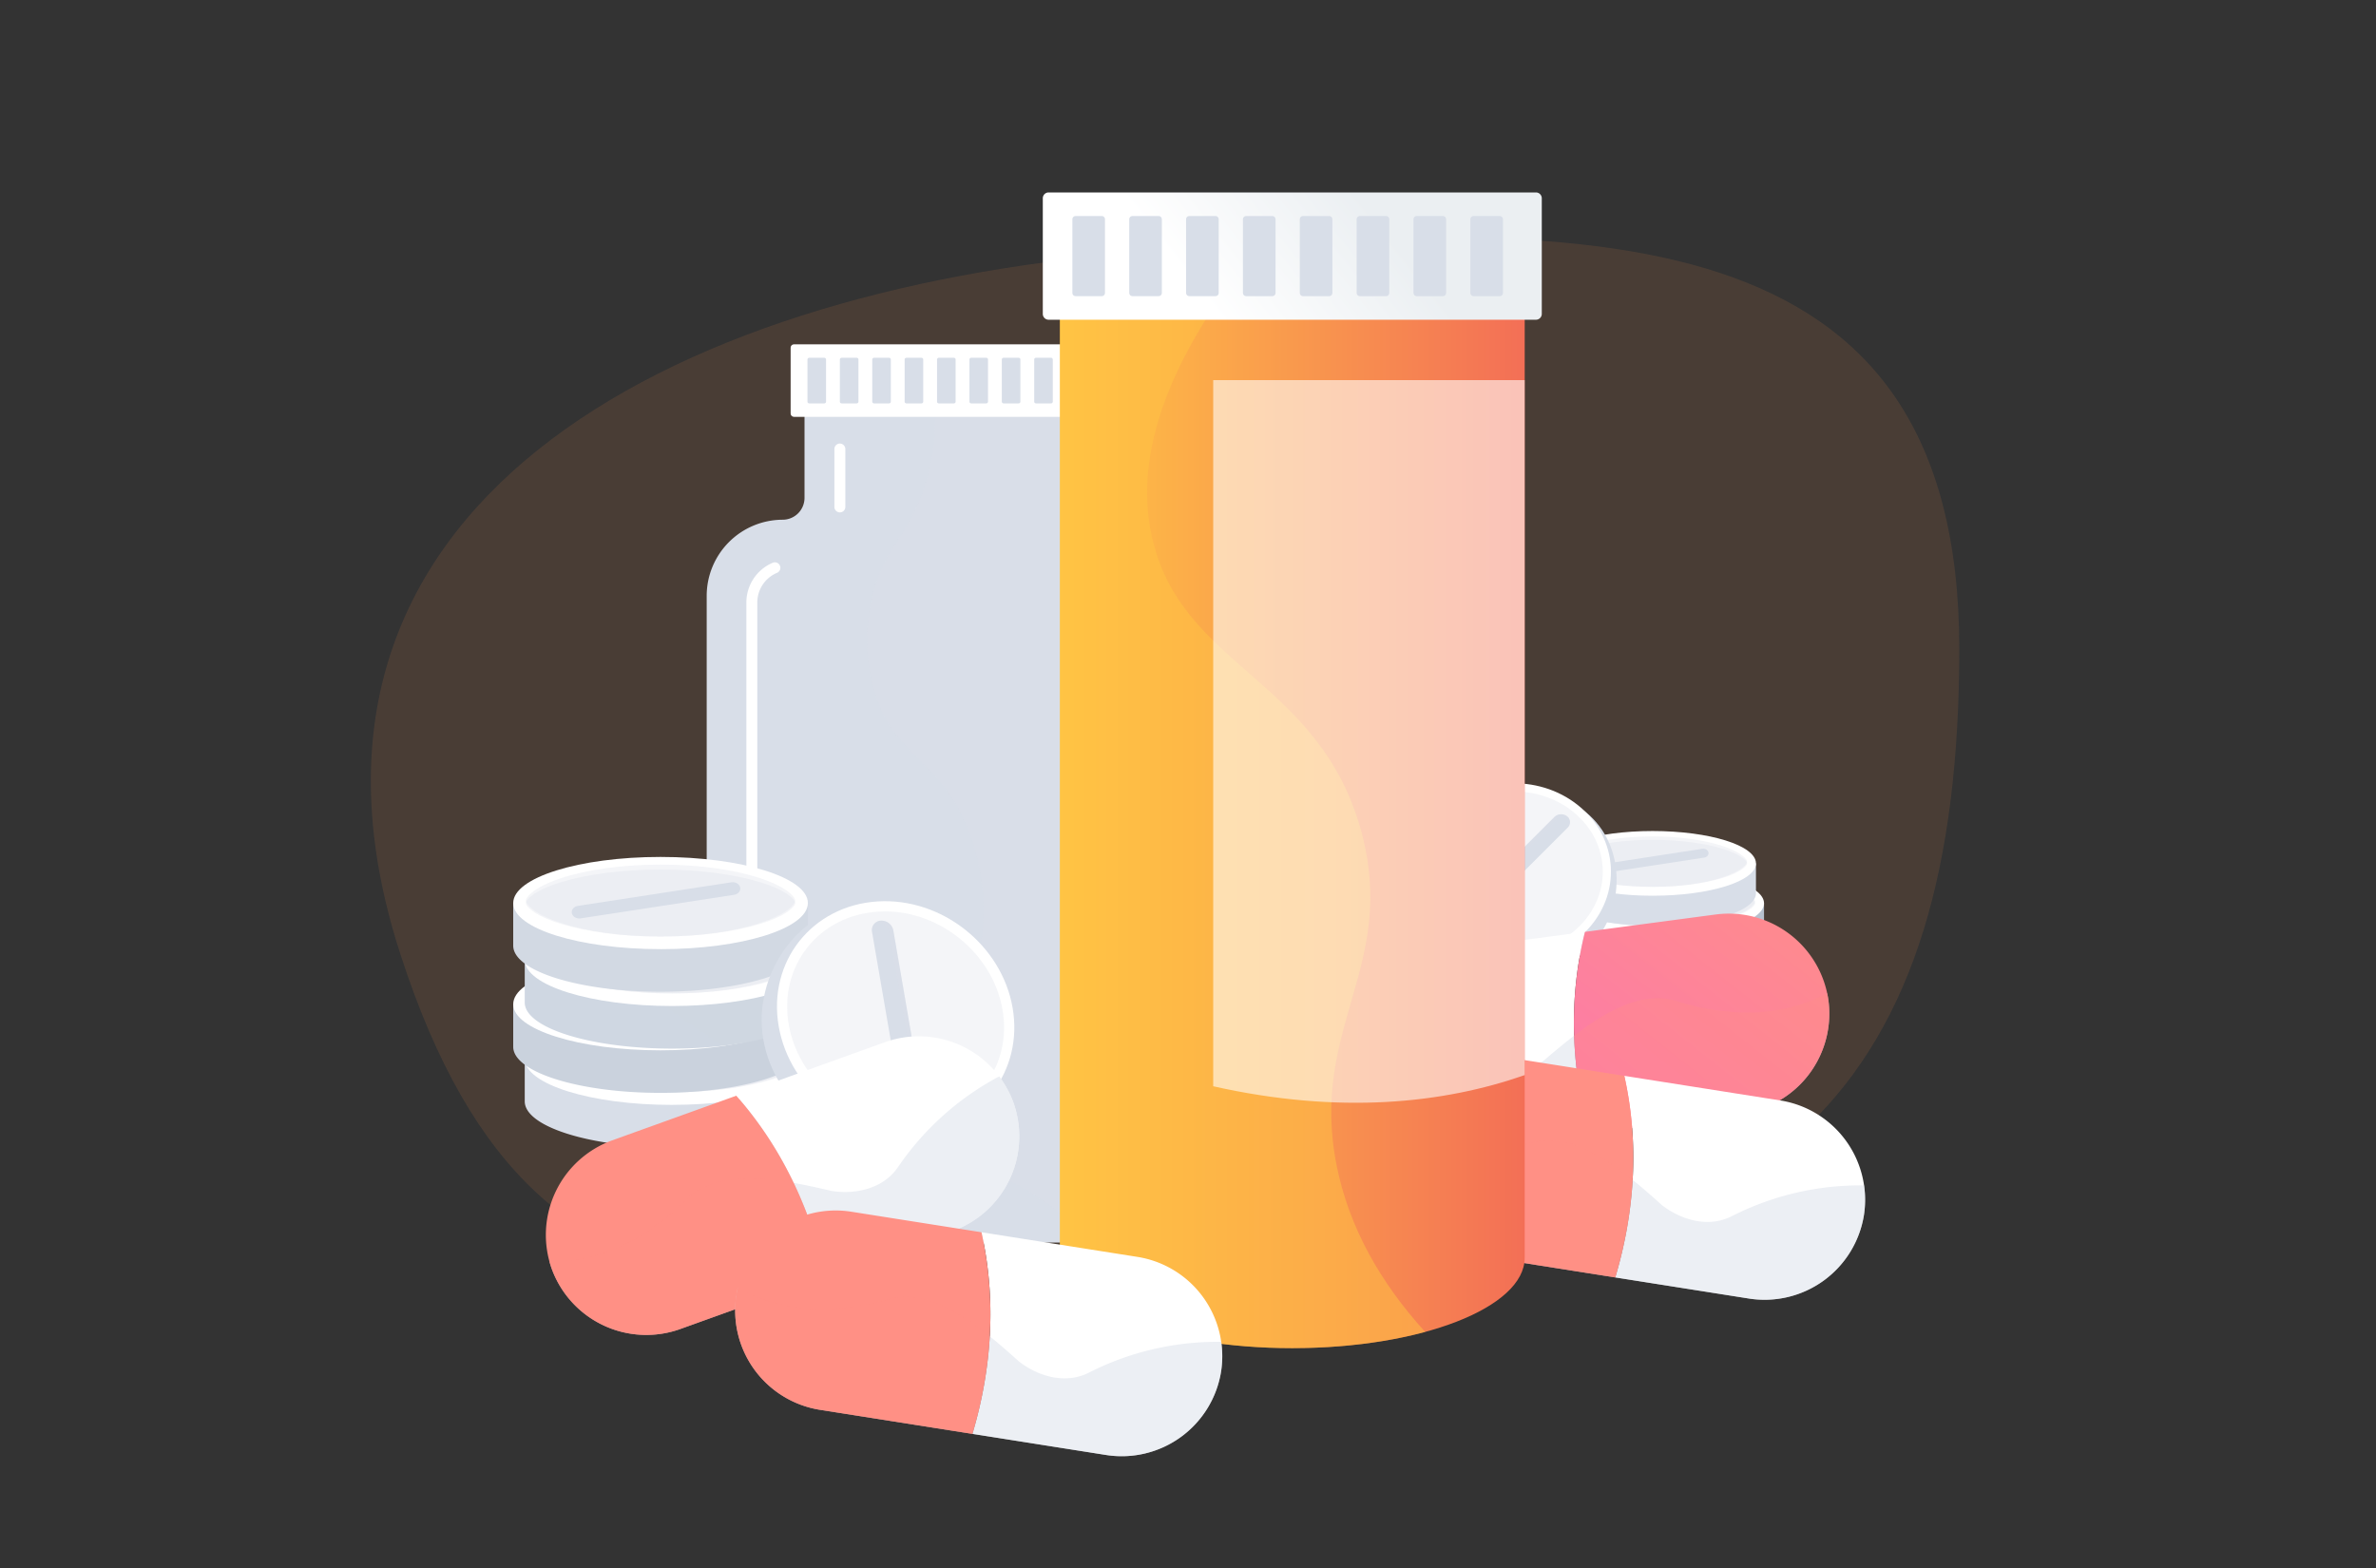 <svg width="1000" height="660" fill="none" xmlns="http://www.w3.org/2000/svg"><rect width="100%" height="100%" fill="#333333" stroke="none"/><path d="M824.61 273.14c0 183.87-76.8 262.86-276.11 262.86-199.32 0-319.4 53.3-380.1-134.73C107.7 213.24 281 122.5 476.5 106.5c195.5-16 348.11-17.23 348.11 166.64Z" fill="#CD7B49" fill-opacity=".15"/><path d="M715.67 380.2a134.67 134.67 0 0 0-33.47 0h-26.78v12.57c0 7.54 19.48 13.63 43.51 13.63 24.03 0 43.51-6.1 43.51-13.63V380.2h-26.77Z" fill="url(#a)"/><path d="M698.93 393.82c24.03 0 43.51-6.1 43.51-13.62s-19.48-13.62-43.5-13.62c-24.04 0-43.52 6.1-43.52 13.62s19.48 13.62 43.51 13.62Z" fill="#fff"/><path d="M698.93 390.1c-11.25 0-21.78-1.36-29.65-3.82-8.27-2.58-10.13-5.33-10.13-6.08 0-.76 1.86-3.5 10.13-6.08 7.87-2.47 18.4-3.82 29.65-3.82 11.26 0 21.79 1.35 29.66 3.82 8.27 2.58 10.13 5.32 10.13 6.08 0 .75-1.86 3.49-10.13 6.08-7.87 2.46-18.4 3.82-29.66 3.82Z" fill="#D8DEE8" style="mix-blend-mode:multiply" opacity=".3"/><path d="M698.93 390.1c-11.25 0-21.78-1.46-29.65-4.09-8.27-2.78-10.13-5.72-10.13-6.53 0-.8 1.86-3.75 10.13-6.53 7.87-2.64 18.4-4.09 29.65-4.09 11.26 0 21.79 1.46 29.66 4.1 8.27 2.77 10.13 5.71 10.13 6.52 0 .81-1.86 3.75-10.13 6.53-7.87 2.63-18.4 4.09-29.66 4.09Z" fill="#D8DEE8" style="mix-blend-mode:multiply" opacity=".3"/><path d="M674.93 384.75c-1.06 0-2-.63-2.2-1.53-.2-1.02.59-2 1.8-2.19l45.32-6.96c1.21-.19 2.37.49 2.6 1.5.23 1.02-.58 2-1.8 2.19l-45.31 6.96a2.5 2.5 0 0 1-.4.03Z" fill="#D8DEE8"/><path d="M712.26 363.41a134.38 134.38 0 0 0-33.47 0h-26.77v12.58c0 7.53 19.48 13.62 43.5 13.62 24.04 0 43.52-6.1 43.52-13.62V363.4h-26.78Z" fill="url(#b)"/><path d="M695.53 377.03c24.03 0 43.51-6.1 43.51-13.62 0-7.53-19.48-13.62-43.51-13.62-24.03 0-43.51 6.1-43.51 13.62s19.48 13.62 43.5 13.62Z" fill="#fff"/><path d="M695.53 373.31c-11.26 0-21.79-1.36-29.66-3.82-8.27-2.58-10.13-5.33-10.13-6.08s1.86-3.5 10.13-6.08c7.87-2.46 18.4-3.82 29.66-3.82 11.25 0 21.79 1.36 29.65 3.82 8.28 2.58 10.14 5.32 10.14 6.08 0 .75-1.86 3.5-10.14 6.08-7.86 2.46-18.4 3.82-29.65 3.82Z" fill="#D8DEE8" style="mix-blend-mode:multiply" opacity=".3"/><path d="M695.53 373.3c-11.26 0-21.79-1.45-29.66-4.08-8.27-2.78-10.13-5.72-10.13-6.53 0-.81 1.86-3.75 10.13-6.53 7.87-2.64 18.4-4.09 29.66-4.09 11.25 0 21.79 1.46 29.65 4.1 8.28 2.77 10.14 5.71 10.14 6.52 0 .81-1.86 3.75-10.14 6.53-7.86 2.63-18.4 4.09-29.65 4.09Z" fill="#D8DEE8" style="mix-blend-mode:multiply" opacity=".3"/><path d="M671.53 367.97c-1.06 0-2-.65-2.2-1.55-.21-1.02.58-2 1.8-2.18l45.32-6.96c1.2-.19 2.36.49 2.6 1.5.23 1.03-.59 2-1.8 2.2l-45.32 6.95-.4.04Z" fill="#D8DEE8"/><path d="M604.43 347.02c-15.13 15.13-10.6 40.17 5.75 54.18 16.65 14.25 43.03 13.34 58.65-2.3 15.63-15.62 15.7-43.3-1.43-57.06-16.84-13.53-47.84-9.95-62.97 5.18Z" fill="url(#c)"/><path d="M606.5 342.05c-15.13 15.13-14.35 38.57 2 52.57 16.65 14.26 43.03 13.35 58.65-2.29 15.63-15.63 14.17-39.62-2.97-53.37-16.84-13.52-42.55-12.04-57.68 3.09Z" fill="#fff"/><path d="M613.5 394.14a40.15 40.15 0 0 0 26.3 7 39.56 39.56 0 0 0 24.92-11.24c6.81-6.81 10.3-15.58 9.8-24.67-.5-9.15-4.94-17.52-12.5-23.6-.59-.47-1.21-.94-1.84-1.38-15.45-10.9-37.96-9.04-51.25 4.23-6.66 6.67-10.14 15.26-9.8 24.21.35 8.95 4.47 17.2 11.61 23.32a37.4 37.4 0 0 0 2.75 2.13Z" fill="#D8DEE8" style="mix-blend-mode:multiply" opacity=".3"/><path d="M659.55 343.6a3.15 3.15 0 0 1 .25 4.78L619.18 389a3.95 3.95 0 0 1-5.26.22 3.24 3.24 0 0 1-.2-4.84l40.52-40.5a4.07 4.07 0 0 1 5.3-.28Z" fill="#D8DEE8"/><path d="m613.73 384.37 40.5-40.5a4.07 4.07 0 0 1 5.32-.28c.5.4.87.93 1.07 1.53a4.05 4.05 0 0 0-5.58.04l-40.5 40.51a3.24 3.24 0 0 0-.83 3.35 3.23 3.23 0 0 1 .02-4.65Z" fill="#D8DEE8" style="mix-blend-mode:multiply" opacity=".3"/><path d="m601.12 401.02 65.96-8.78c-7.03 28.13-5.82 57.05 1.74 84.93l-56.56 7.53a42.35 42.35 0 0 1-47.42-36.27 42.33 42.33 0 0 1 36.28-47.41Z" fill="#fff"/><path d="M620.38 450.18c10.5 5.68 22.32 1.45 29.57-3.94 15.9-13.61 36.66-30.54 55.1-25.03 22.07 6.77 43.34 7.49 63.97-3.11a42.34 42.34 0 0 1-35.74 50.5l-121.02 16.1a42.35 42.35 0 0 1-47.43-36.27c-.56-4.16-.49-8.38.21-12.53 19.33.2 38.32 5.1 55.34 14.28Z" fill="#D8DEE8" style="mix-blend-mode:multiply" opacity=".49"/><path d="m667.08 392.24 55.05-7.32a42.35 42.35 0 0 1 47.43 36.27 42.34 42.34 0 0 1-36.29 47.41l-64.45 8.57c-7.57-27.87-8.77-56.8-1.74-84.93Z" fill="url(#d)"/><path style="mix-blend-mode:multiply" opacity=".3" d="M662.52 435.93c13.45-10.3 28.64-18.86 42.53-14.72 22.07 6.77 43.34 7.49 63.97-3.11a44.24 44.24 0 0 1 .54 3.09 42.34 42.34 0 0 1-36.29 47.4l-64.45 8.58c-3.7-13.45-5.8-27.3-6.3-41.24Z" fill="url(#e)"/><path d="m749.36 463.21-65.73-10.37c6.35 28.29 4.44 57.17-3.8 84.86l56.35 8.9a42.35 42.35 0 0 0 48.3-35.11 42.34 42.34 0 0 0-35.12-48.28Z" fill="#fff"/><path d="M728.91 511.89c-10.63 5.43-22.35.91-29.47-4.65-15.56-14-35.9-31.43-54.48-26.36-22.23 6.22-43.5 6.42-63.87-4.67a42.33 42.33 0 0 0 34.5 51.35l120.59 19.03a42.35 42.35 0 0 0 48.3-35.1c.65-4.15.68-8.37.08-12.53a119.23 119.23 0 0 0-55.64 12.93Z" fill="#D8DEE8" style="mix-blend-mode:multiply" opacity=".49"/><path d="m683.63 452.84-54.85-8.66a42.35 42.35 0 0 0-48.3 35.1 42.33 42.33 0 0 0 35.12 48.28l64.23 10.14c8.24-27.69 10.15-56.57 3.8-84.86Z" fill="url(#f)"/><path style="mix-blend-mode:multiply" opacity=".3" d="M687.13 496.63c-13.2-10.63-28.18-19.56-42.16-15.75-22.23 6.23-43.5 6.43-63.87-4.67a48.4 48.4 0 0 0-.62 3.08 42.33 42.33 0 0 0 35.12 48.28l64.23 10.13a180.1 180.1 0 0 0 7.3-41.07Z" fill="url(#g)"/><path d="M487.75 250.7a32.06 32.06 0 0 0-31.98-31.95 9.2 9.2 0 0 1-9.2-9.2v-39.89a11.83 11.83 0 0 0-11.8-11.8H350.4a11.85 11.85 0 0 0-11.8 11.8v39.9a9.2 9.2 0 0 1-9.2 9.2 32.06 32.06 0 0 0-31.97 31.96v240.31A32.06 32.06 0 0 0 329.39 523h126.38a32.06 32.06 0 0 0 31.98-31.96V250.71Z" fill="#D8DEE8"/><path d="M487.74 491.03V250.71a32.06 32.06 0 0 0-31.97-31.96 9.2 9.2 0 0 1-9.2-9.2v-39.89a11.84 11.84 0 0 0-11.8-11.8h-42.15c3.31 27.52-2.15 45.75-7.75 57.3-6.31 13.05-13.14 18.33-17.28 33.87-1.03 3.86-5.1 20.34-.4 39.22 7.68 30.93 29.47 30.68 41.06 63.23 2.12 5.97 8.36 24.15 4.47 45.88-4.3 24.15-17.12 30.17-16.84 52.45.07 5.74.26 21.39 10.55 33.78 10.63 12.8 24.15 12.62 45.5 32.24a130.6 130.6 0 0 1 7.09 6.99 32.08 32.08 0 0 0 28.72-31.79Z" fill="#D8DEE8" style="mix-blend-mode:multiply" opacity=".3"/><path d="M451 144.93H334.16c-.77 0-1.4.63-1.4 1.4v27.73c0 .77.63 1.4 1.4 1.4h116.86c.77 0 1.4-.63 1.4-1.4v-27.73c0-.77-.63-1.4-1.4-1.4Z" fill="#fff"/><path d="M442.34 150.59h-6.31a.75.75 0 0 0-.76.75v17.71c0 .42.34.75.76.75h6.31c.42 0 .75-.33.75-.75v-17.71a.75.75 0 0 0-.75-.75Zm-13.64 0h-6.3a.75.75 0 0 0-.76.75v17.71c0 .42.34.75.75.75h6.32c.41 0 .75-.33.75-.75v-17.71a.75.75 0 0 0-.75-.75Zm-13.63 0h-6.3a.75.75 0 0 0-.76.75v17.71c0 .42.34.75.75.75h6.31c.42 0 .76-.33.76-.75v-17.71a.75.75 0 0 0-.75-.75Zm-13.63 0h-6.31a.75.75 0 0 0-.75.75v17.71c0 .42.33.75.75.75h6.31c.42 0 .76-.33.76-.75v-17.71a.75.75 0 0 0-.76-.75Zm-13.63 0h-6.31a.75.75 0 0 0-.76.75v17.71c0 .42.34.75.76.75h6.31c.42 0 .75-.33.75-.75v-17.71a.75.75 0 0 0-.75-.75Zm-13.63 0h-6.32a.75.75 0 0 0-.75.75v17.71c0 .42.34.75.75.75h6.32c.41 0 .75-.33.75-.75v-17.71a.75.75 0 0 0-.75-.75Zm-13.64 0h-6.31a.75.75 0 0 0-.75.75v17.71c0 .42.33.75.75.75h6.31c.42 0 .76-.33.76-.75v-17.71a.75.75 0 0 0-.76-.75Zm-13.63 0h-6.31a.75.75 0 0 0-.76.75v17.71c0 .42.34.75.76.75h6.31c.42 0 .75-.33.75-.75v-17.71a.75.75 0 0 0-.75-.75Z" fill="#D8DEE8"/><path d="M316.43 462.32a2.3 2.3 0 0 1-2.3-2.3v-206.4a18.16 18.16 0 0 1 11.1-16.75 2.3 2.3 0 0 1 1.8 4.24 13.57 13.57 0 0 0-8.3 12.52v206.4a2.3 2.3 0 0 1-2.3 2.3Zm37.05-246.65a2.3 2.3 0 0 1-2.3-2.3V189a2.3 2.3 0 0 1 4.6 0v24.38a2.3 2.3 0 0 1-2.3 2.3Z" fill="#fff"/><path d="M306.71 445.65a191.72 191.72 0 0 0-47.7 0h-38.16v17.93c0 10.72 27.77 19.4 62.02 19.4s62.01-8.68 62.01-19.4v-17.93h-38.17Z" fill="url(#h)"/><path d="M282.86 465.06c34.25 0 62.01-8.69 62.01-19.4 0-10.73-27.76-19.42-62-19.42-34.25 0-62.02 8.69-62.02 19.41s27.77 19.42 62.01 19.42Z" fill="#fff"/><path d="M282.86 459.76c-16.04 0-31.05-1.94-42.26-5.44-11.79-3.7-14.44-7.6-14.44-8.67 0-1.07 2.65-4.97 14.44-8.67 11.21-3.5 26.22-5.44 42.26-5.44s31.05 1.94 42.27 5.44c11.79 3.7 14.44 7.6 14.44 8.67 0 1.08-2.65 4.98-14.44 8.67-11.22 3.5-26.23 5.44-42.27 5.44Z" fill="#D8DEE8" style="mix-blend-mode:multiply" opacity=".3"/><path d="M282.86 459.76c-16.04 0-31.05-2.07-42.26-5.84-11.79-3.96-14.44-8.15-14.44-9.3 0-1.16 2.65-5.35 14.44-9.3 11.21-3.78 26.22-5.85 42.26-5.85s31.05 2.07 42.27 5.84c11.79 3.96 14.44 8.15 14.44 9.3 0 1.16-2.65 5.35-14.44 9.3-11.22 3.77-26.23 5.85-42.27 5.85Z" fill="#D8DEE8" style="mix-blend-mode:multiply" opacity=".3"/><path d="M248.66 452.14c-1.5 0-2.85-.9-3.13-2.19-.31-1.45.83-2.85 2.56-3.11l64.58-9.92c1.73-.27 3.4.7 3.7 2.15.32 1.45-.82 2.85-2.55 3.1l-64.58 9.93c-.2.03-.39.04-.58.04Z" fill="#D8DEE8"/><path d="M301.86 422.68a191.72 191.72 0 0 0-47.7 0H216v17.93c0 10.72 27.76 19.4 62.01 19.4s62.02-8.68 62.02-19.4v-17.93h-38.17Z" fill="url(#i)"/><path d="M278.01 442.1c34.25 0 62.01-8.7 62.01-19.42 0-10.72-27.76-19.41-62.01-19.41S216 411.96 216 422.68s27.76 19.42 62.01 19.42Z" fill="#fff"/><path d="M278.01 436.8c-16.04 0-31.05-1.94-42.26-5.45-11.8-3.7-14.44-7.6-14.44-8.67 0-1.07 2.65-4.98 14.44-8.67 11.21-3.5 26.22-5.44 42.26-5.44s31.05 1.94 42.26 5.44c11.8 3.7 14.45 7.6 14.45 8.67 0 1.08-2.66 4.98-14.45 8.67-11.2 3.5-26.22 5.44-42.26 5.44Z" fill="#D8DEE8" style="mix-blend-mode:multiply" opacity=".3"/><path d="M278.01 436.8c-16.04 0-31.05-2.08-42.26-5.85-11.8-3.96-14.45-8.15-14.45-9.3 0-1.16 2.65-5.35 14.44-9.3 11.22-3.78 26.22-5.85 42.26-5.85s31.05 2.07 42.27 5.84c11.79 3.96 14.44 8.15 14.44 9.3 0 1.16-2.65 5.35-14.44 9.3-11.21 3.77-26.22 5.85-42.26 5.85Z" fill="#D8DEE8" style="mix-blend-mode:multiply" opacity=".3"/><path d="M243.8 429.18c-1.5 0-2.84-.9-3.12-2.2-.32-1.45.83-2.85 2.56-3.11l64.58-9.93c1.72-.26 3.39.7 3.7 2.16.32 1.45-.82 2.84-2.55 3.11l-64.59 9.92a3.8 3.8 0 0 1-.57.05Z" fill="#D8DEE8"/><path d="M306.71 404.04a191.72 191.72 0 0 0-47.7 0h-38.16v17.92c0 10.72 27.77 19.42 62.02 19.42s62.01-8.7 62.01-19.42v-17.92h-38.17Z" fill="url(#j)"/><path d="M282.86 423.45c34.25 0 62.01-8.69 62.01-19.41 0-10.73-27.76-19.42-62-19.42-34.25 0-62.02 8.7-62.02 19.42 0 10.72 27.77 19.41 62.01 19.41Z" fill="#fff"/><path d="M282.86 418.15c-16.04 0-31.05-1.94-42.26-5.44-11.79-3.7-14.44-7.6-14.44-8.67 0-1.08 2.65-4.98 14.44-8.67 11.21-3.51 26.22-5.44 42.26-5.44s31.05 1.93 42.27 5.44c11.79 3.7 14.44 7.6 14.44 8.67 0 1.07-2.65 4.97-14.44 8.66-11.22 3.52-26.23 5.45-42.27 5.45Z" fill="#D8DEE8" style="mix-blend-mode:multiply" opacity=".3"/><path d="M282.86 418.15c-16.04 0-31.05-2.08-42.26-5.85-11.79-3.96-14.44-8.15-14.44-9.3 0-1.15 2.65-5.34 14.44-9.3 11.21-3.77 26.22-5.85 42.26-5.85s31.05 2.08 42.27 5.85c11.79 3.96 14.44 8.15 14.44 9.3 0 1.15-2.65 5.34-14.44 9.3-11.22 3.77-26.23 5.85-42.27 5.85Z" fill="#D8DEE8" style="mix-blend-mode:multiply" opacity=".3"/><path d="M248.66 410.53c-1.5 0-2.85-.9-3.13-2.19-.31-1.45.83-2.85 2.56-3.11l64.58-9.93c1.73-.26 3.4.7 3.7 2.16.32 1.45-.82 2.84-2.55 3.1l-64.58 9.93c-.2.03-.39.04-.58.04Z" fill="#D8DEE8"/><path d="M301.86 380.11a192 192 0 0 0-47.7 0H216v17.93c0 10.72 27.76 19.4 62.01 19.4s62.02-8.68 62.02-19.4V380.1h-38.17Z" fill="url(#k)"/><path d="M278.01 399.52c34.25 0 62.01-8.69 62.01-19.41s-27.76-19.41-62.01-19.41S216 369.39 216 380.1s27.76 19.41 62.01 19.41Z" fill="#fff"/><path d="M278.01 394.22c-16.04 0-31.05-1.93-42.26-5.44-11.8-3.7-14.44-7.6-14.44-8.67 0-1.08 2.65-4.98 14.44-8.67 11.21-3.5 26.22-5.44 42.26-5.44s31.05 1.94 42.26 5.44c11.8 3.7 14.45 7.6 14.45 8.67 0 1.07-2.66 4.98-14.45 8.67-11.2 3.5-26.22 5.44-42.26 5.44Z" fill="#D8DEE8" style="mix-blend-mode:multiply" opacity=".3"/><path d="M278.01 394.22c-16.04 0-31.05-2.08-42.26-5.84-11.8-3.96-14.44-8.15-14.44-9.3 0-1.16 2.65-5.35 14.44-9.31 11.21-3.77 26.22-5.84 42.26-5.84s31.05 2.07 42.26 5.84c11.8 3.96 14.45 8.15 14.45 9.3 0 1.16-2.66 5.35-14.45 9.3-11.2 3.77-26.22 5.85-42.26 5.85Z" fill="#D8DEE8" style="mix-blend-mode:multiply" opacity=".3"/><path d="M243.8 386.6c-1.5 0-2.84-.9-3.12-2.19-.32-1.45.83-2.85 2.56-3.11l64.58-9.92c1.72-.27 3.39.7 3.7 2.15.32 1.45-.82 2.85-2.55 3.11l-64.59 9.92c-.19.03-.38.05-.57.05Z" fill="#D8DEE8"/><path d="M424.7 430.85c4.56 26.42-18.18 48.8-45.05 51.32-27.34 2.58-53.7-17.42-58.4-44.7-4.71-27.29 15.22-55.7 42.72-57.41 27-1.68 56.17 24.36 60.73 50.79Z" fill="url(#l)"/><path d="M426.19 424.25c4.56 26.43-13.2 49.87-40.06 52.4-27.34 2.58-53.7-17.42-58.4-44.7-4.71-27.28 14.13-50.81 41.63-52.52 27-1.68 52.27 18.4 56.83 44.82Z" fill="#fff"/><path d="M381.36 472.56c-11.44 0-22.8-4.2-32-11.84-9.25-7.68-15.44-18.17-17.4-29.5-2.05-11.92.73-23.4 7.8-32.36 7.13-9 17.73-14.38 29.86-15.13.96-.06 1.94-.1 2.9-.1 23.7 0 45.41 18.17 49.41 41.35 2.01 11.64-.64 22.96-7.47 31.87-6.82 8.92-17 14.4-28.74 15.5-1.44.14-2.9.21-4.36.21Z" fill="#D8DEE8" style="mix-blend-mode:multiply" opacity=".3"/><path d="M370.74 387.52a3.95 3.95 0 0 0-3.73 4.71l12.25 70.95a4.94 4.94 0 0 0 5.22 4.01 4.07 4.07 0 0 0 3.7-4.8l-12.21-70.75a5.08 5.08 0 0 0-5.23-4.12Z" fill="#D8DEE8"/><path d="m388.18 462.38-12.2-70.74a5.08 5.08 0 0 0-5.24-4.12c-.8.04-1.57.32-2.21.79a5.09 5.09 0 0 1 5.66 4.07l12.21 70.74a4.06 4.06 0 0 1-1.58 4.02 4.05 4.05 0 0 0 3.36-4.76Z" fill="#D8DEE8" style="mix-blend-mode:multiply" opacity=".3"/><path d="M446.1 122.94V529.4c0 21.02 43.79 38.06 97.8 38.06 54.02 0 97.81-17.04 97.81-38.06V122.94h-195.6Z" fill="url(#m)"/><path style="mix-blend-mode:multiply" opacity=".5" d="M573 350.22c-17.36-64.59-75.7-69.11-88.1-123.88-5.17-22.86-2.75-56.26 30.23-103.4H446.1V529.4c0 21.02 43.79 38.06 97.8 38.06 20.8 0 40.08-2.52 55.93-6.83-18.95-20.83-32.1-44.09-37.28-70.1-11.53-57.97 25.7-83.54 10.45-140.3Z" fill="url(#n)"/><path opacity=".58" d="M641.7 452.53c-34.16 11.94-77.85 16.65-131.09 4.7V160H641.7v292.54Z" fill="#fff"/><path d="M646.44 81h-205.1a2.45 2.45 0 0 0-2.45 2.45v48.68c0 1.35 1.1 2.45 2.45 2.45h205.1c1.36 0 2.46-1.1 2.46-2.45V83.45c0-1.35-1.1-2.45-2.46-2.45Z" fill="url(#o)"/><path d="M631.24 90.92h-11.09c-.73 0-1.32.6-1.32 1.33v31.08c0 .73.6 1.33 1.32 1.33h11.09c.73 0 1.32-.6 1.32-1.33V92.25c0-.73-.6-1.33-1.32-1.33Zm-23.94 0h-11.07c-.74 0-1.33.6-1.33 1.33v31.08c0 .73.6 1.33 1.33 1.33h11.08c.73 0 1.32-.6 1.32-1.33V92.25c0-.73-.6-1.33-1.32-1.33Zm-23.92 0H572.3c-.73 0-1.32.6-1.32 1.33v31.08c0 .73.59 1.33 1.32 1.33h11.08c.73 0 1.33-.6 1.33-1.33V92.25c0-.73-.6-1.33-1.33-1.33Zm-23.93 0h-11.08c-.73 0-1.32.6-1.32 1.33v31.08c0 .73.59 1.33 1.32 1.33h11.08c.73 0 1.32-.6 1.32-1.33V92.25c0-.73-.59-1.33-1.32-1.33Zm-23.93 0h-11.08c-.73 0-1.32.6-1.32 1.33v31.08c0 .73.6 1.33 1.32 1.33h11.08c.74 0 1.33-.6 1.33-1.33V92.25c0-.73-.6-1.33-1.33-1.33Zm-23.92 0h-11.08c-.74 0-1.33.6-1.33 1.33v31.08c0 .73.6 1.33 1.33 1.33h11.08c.73 0 1.32-.6 1.32-1.33V92.25c0-.73-.6-1.33-1.32-1.33Zm-23.93 0h-11.08c-.73 0-1.33.6-1.33 1.33v31.08c0 .73.6 1.33 1.33 1.33h11.08c.73 0 1.32-.6 1.32-1.33V92.25c0-.73-.6-1.33-1.32-1.33Zm-23.93 0h-11.08c-.73 0-1.33.6-1.33 1.33v31.08c0 .73.6 1.33 1.33 1.33h11.08c.73 0 1.32-.6 1.32-1.33V92.25c0-.73-.59-1.33-1.32-1.33Z" fill="#D8DEE8"/><path d="m372.48 438.67-62.6 22.53c19.18 21.74 31.42 47.99 37.53 76.22l53.69-19.32a42.34 42.34 0 0 0 25.42-54.03 42.35 42.35 0 0 0-54.04-25.4Z" fill="#fff"/><path d="M378 491.18c-6.7 9.87-19.16 11.55-28.07 10.1-20.38-4.78-46.6-10.26-60.44 3.1-16.49 16.15-35.04 26.57-58.24 26.65.28 1 .59 2 .94 3a42.36 42.36 0 0 0 54.04 25.4L401.1 518.1a42.34 42.34 0 0 0 25.42-54.03 41.85 41.85 0 0 0-5.95-11.01A119.17 119.17 0 0 0 378 491.18Z" fill="#D8DEE8" style="mix-blend-mode:multiply" opacity=".49"/><path d="m309.88 461.2-52.26 18.81a42.33 42.33 0 0 0-25.42 54.01 42.36 42.36 0 0 0 54.03 25.42l61.18-22.02c-6.1-28.23-18.35-54.47-37.53-76.22Z" fill="url(#p)"/><path style="mix-blend-mode:multiply" opacity=".3" d="M334.02 497.9c-16.68-2.96-34.12-3.58-44.53 6.49-16.49 16.14-35.04 26.56-58.24 26.64a54.4 54.4 0 0 0 .94 3 42.36 42.36 0 0 0 54.04 25.4l61.18-22.01a179.88 179.88 0 0 0-13.39-39.52Z" fill="url(#q)"/><path d="m478.8 529.06-65.73-10.38c6.34 28.3 4.43 57.18-3.8 84.87l56.35 8.9a42.35 42.35 0 0 0 48.3-35.11 42.33 42.33 0 0 0-35.13-48.28Z" fill="#fff"/><path d="M458.35 577.74c-10.63 5.42-22.36.9-29.47-4.65-15.56-14-35.9-31.43-54.48-26.37-22.23 6.23-43.5 6.43-63.88-4.67a42.34 42.34 0 0 0 34.5 51.35l120.6 19.04a42.35 42.35 0 0 0 48.3-35.1c.65-4.15.68-8.37.08-12.53a119.19 119.19 0 0 0-55.65 12.93Z" fill="#D8DEE8" style="mix-blend-mode:multiply" opacity=".49"/><path d="m413.07 518.68-54.86-8.66a42.35 42.35 0 0 0-48.3 35.11 42.34 42.34 0 0 0 35.13 48.28l64.22 10.14c8.24-27.69 10.15-56.57 3.81-84.87Z" fill="url(#r)"/><path style="mix-blend-mode:multiply" opacity=".3" d="M416.56 562.47c-13.2-10.62-28.18-19.56-42.16-15.75-22.22 6.23-43.5 6.43-63.87-4.67a55.52 55.52 0 0 0-.62 3.08 42.34 42.34 0 0 0 35.13 48.28l64.22 10.14a179.94 179.94 0 0 0 7.3-41.08Z" fill="url(#s)"/><defs><linearGradient id="a" x1="688.63" y1="393.22" x2="778.45" y2="353.26" gradientUnits="userSpaceOnUse"><stop stop-color="#D8DEE8"/><stop offset="1" stop-color="#97A6B7"/></linearGradient><linearGradient id="b" x1="240532" y1="50507.8" x2="254939" y2="30040.6" gradientUnits="userSpaceOnUse"><stop stop-color="#D8DEE8"/><stop offset="1" stop-color="#97A6B7"/></linearGradient><linearGradient id="c" x1="-275214" y1="-10542.4" x2="-302323" y2="-29725.4" gradientUnits="userSpaceOnUse"><stop stop-color="#D8DEE8"/><stop offset="1" stop-color="#97A6B7"/></linearGradient><linearGradient id="d" x1="772.31" y1="346.91" x2="616.61" y2="543.87" gradientUnits="userSpaceOnUse"><stop stop-color="#FF9085"/><stop offset="1" stop-color="#FB6FBB"/></linearGradient><linearGradient id="e" x1="347430" y1="131506" x2="401749" y2="131506" gradientUnits="userSpaceOnUse"><stop stop-color="#FF9085"/><stop offset="1" stop-color="#FB6FBB"/></linearGradient><linearGradient id="f" x1="231986" y1="233723" x2="295836" y2="331897" gradientUnits="userSpaceOnUse"><stop stop-color="#FF9085"/><stop offset="1" stop-color="#FB6FBB"/></linearGradient><linearGradient id="g" x1="243873" y1="192746" x2="297406" y2="201200" gradientUnits="userSpaceOnUse"><stop stop-color="#FF9085"/><stop offset="1" stop-color="#FB6FBB"/></linearGradient><linearGradient id="h" x1="109243" y1="83809.6" x2="110331" y2="106342" gradientUnits="userSpaceOnUse"><stop stop-color="#D8DEE8"/><stop offset="1" stop-color="#97A6B7"/></linearGradient><linearGradient id="i" x1="99092.1" y1="83574.9" x2="128353" y2="42003.1" gradientUnits="userSpaceOnUse"><stop stop-color="#D8DEE8"/><stop offset="1" stop-color="#97A6B7"/></linearGradient><linearGradient id="j" x1="101893" y1="80193.2" x2="131154" y2="38621.4" gradientUnits="userSpaceOnUse"><stop stop-color="#D8DEE8"/><stop offset="1" stop-color="#97A6B7"/></linearGradient><linearGradient id="k" x1="99092.1" y1="75853.1" x2="128353" y2="34281.3" gradientUnits="userSpaceOnUse"><stop stop-color="#D8DEE8"/><stop offset="1" stop-color="#97A6B7"/></linearGradient><linearGradient id="l" x1="111650" y1="214933" x2="162594" y2="214933" gradientUnits="userSpaceOnUse"><stop stop-color="#D8DEE8"/><stop offset="1" stop-color="#97A6B7"/></linearGradient><linearGradient id="m" x1="446.09" y1="345.2" x2="641.7" y2="345.2" gradientUnits="userSpaceOnUse"><stop stop-color="#FFC444"/><stop offset="1" stop-color="#F36F56"/></linearGradient><linearGradient id="n" x1="253473" y1="753762" x2="393122" y2="753762" gradientUnits="userSpaceOnUse"><stop stop-color="#FFC444"/><stop offset="1" stop-color="#F36F56"/></linearGradient><linearGradient id="o" x1="632.23" y1="37.69" x2="512.32" y2="132.93" gradientUnits="userSpaceOnUse"><stop offset=".49" stop-color="#EBEFF2"/><stop offset="1" stop-color="#fff"/></linearGradient><linearGradient id="p" x1="59723" y1="129908" x2="170725" y2="191012" gradientUnits="userSpaceOnUse"><stop stop-color="#FF9085"/><stop offset="1" stop-color="#FB6FBB"/></linearGradient><linearGradient id="q" x1="58205.8" y1="106829" x2="113471" y2="86923.8" gradientUnits="userSpaceOnUse"><stop stop-color="#FF9085"/><stop offset="1" stop-color="#FB6FBB"/></linearGradient><linearGradient id="r" x1="97743.9" y1="260039" x2="161593" y2="358213" gradientUnits="userSpaceOnUse"><stop stop-color="#FF9085"/><stop offset="1" stop-color="#FB6FBB"/></linearGradient><linearGradient id="s" x1="112490" y1="203097" x2="166023" y2="211551" gradientUnits="userSpaceOnUse"><stop stop-color="#FF9085"/><stop offset="1" stop-color="#FB6FBB"/></linearGradient></defs></svg>
